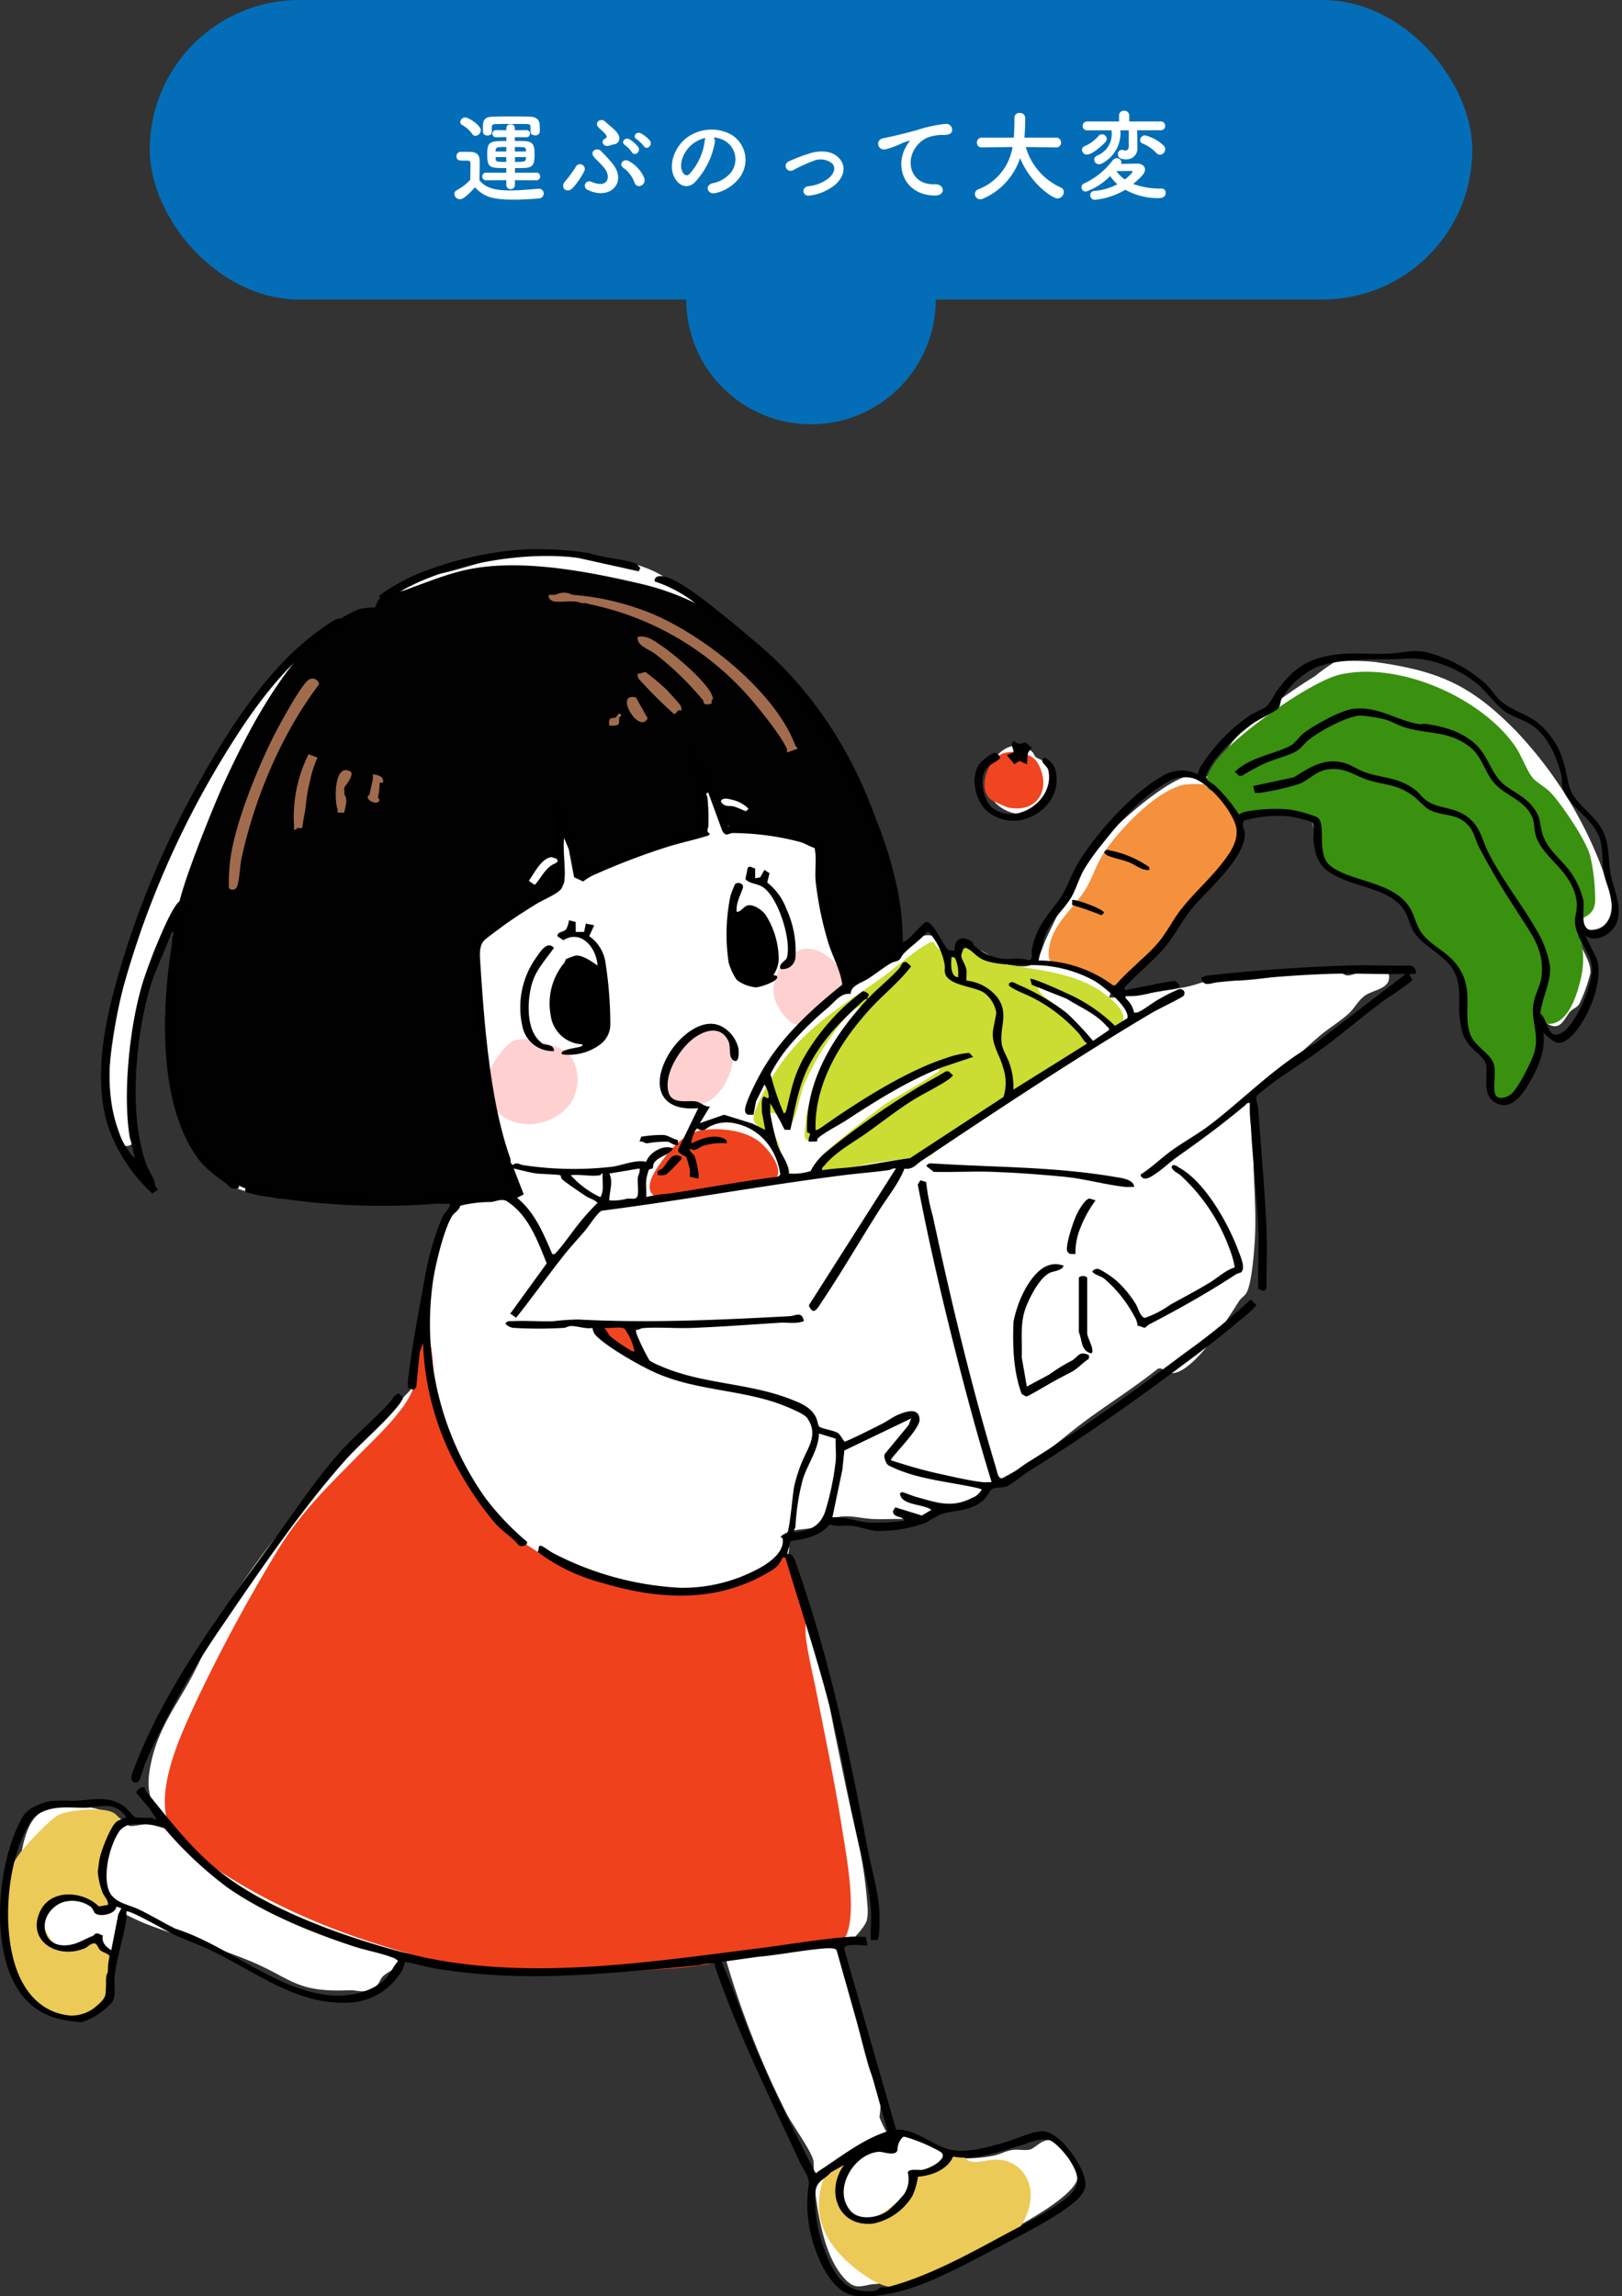 <svg xmlns="http://www.w3.org/2000/svg" xmlns:xlink="http://www.w3.org/1999/xlink" width="260" height="367.999" viewBox="0 0 260 367.999">
  <rect x="0" y="0" width="260" height="367.999" fill="#333333" stroke="none"/>
  <defs>
    <clipPath id="clip-path">
      <rect id="長方形_11215" data-name="長方形 11215" width="260" height="280" fill="none"/>
    </clipPath>
  </defs>
  <g id="aaaaa" transform="translate(40 85.999)">
    <g id="グループ_7910" data-name="グループ 7910" transform="translate(16536 -12532.999)">
      <circle id="楕円形_63" data-name="楕円形 63" cx="20" cy="20" r="20" transform="translate(-16466 12475)" fill="#036eb7"/>
      <rect id="長方形_11174" data-name="長方形 11174" width="212" height="48" rx="24" transform="translate(-16552 12447)" fill="#036eb7"/>
      <path id="パス_8191" data-name="パス 8191" d="M13.04-9.872c0,.368.352.56.72.56a.679.679,0,0,0,.768-.784c0-.288-.016-.608-.016-.848-.016-.928-.624-1.344-1.648-1.36-.848-.016-1.888-.032-2.928-.032s-2.064.016-2.88.032c-1.632.016-1.648.848-1.648,1.776,0,.224,0,.464.016.672,0,.384.368.576.72.576s.7-.192.7-.56v-.752c0-.4.1-.512.72-.528.528-.016,1.488-.016,2.448-.016s1.936,0,2.464.016c.448,0,.56.144.56.528v.7Zm.944,7.76a.574.574,0,0,0,.592-.608.574.574,0,0,0-.592-.608l-3.44.016v-.752c.528,0,1.04,0,1.488-.016,1.552-.048,1.648-.736,1.648-2.24,0-1.12-.048-2-1.552-2.064C11.664-8.4,11.1-8.4,10.528-8.4v-.624l1.824.016a.569.569,0,0,0,.608-.56.571.571,0,0,0-.608-.576l-1.824.016v-.32a.633.633,0,0,0-.688-.64.629.629,0,0,0-.672.64v.32L7.52-10.144a.564.564,0,0,0-.592.56.567.567,0,0,0,.592.576l1.648-.016V-8.4C6.624-8.4,6.1-8.384,6.1-6.32c0,2.24.384,2.256,3.056,2.256v.752L5.9-3.328A.587.587,0,0,0,5.3-2.72a.587.587,0,0,0,.608.608l3.248-.016v.752a.676.676,0,0,0,.7.688.672.672,0,0,0,.688-.688v-.752ZM4.208-9.232a.934.934,0,0,0,.864-.9c0-.816-2-2.048-2.48-2.048a.819.819,0,0,0-.816.72.56.56,0,0,0,.32.5A4.778,4.778,0,0,1,3.664-9.568.632.632,0,0,0,4.208-9.232ZM4.128-.976C5.632.576,6.944.992,10.416.992c1.456,0,2.928-.1,3.936-.192a.784.784,0,0,0,.8-.784.747.747,0,0,0-.768-.768H14.3c-1.216.1-2.96.272-4.56.272C7.52-.48,5.872-.816,4.864-2.1c0-1.024.032-2.128.032-3.056,0-1.024-.48-1.472-1.5-1.5-.528-.016-.976-.016-1.552-.016a.685.685,0,0,0-.672.72c0,.672.576.688.88.688h.624c.544,0,.736.048.736.464v.656c0,.608-.016,1.232-.032,1.952A7.658,7.658,0,0,1,1.232-.528a.686.686,0,0,0-.4.608.9.9,0,0,0,.88.848C2.336.928,3.328-.08,4.128-.976ZM12.32-6.72H10.528v-.72c1.68,0,1.76,0,1.776.544ZM12.3-5.584c-.016.528-.352.528-1.76.528v-.768H12.32ZM9.152-6.72H7.44v-.112c.032-.608.24-.608,1.728-.608Zm0,1.664c-1.552,0-1.664-.016-1.712-.512v-.256H9.152ZM32.176-8.464a5.2,5.2,0,0,0-1.44-1.168c-.7-.368-1.44.5-.688.944a5.557,5.557,0,0,1,1.168,1.12C31.648-6.88,32.7-7.712,32.176-8.464ZM30.3-7.456a5.219,5.219,0,0,0-1.392-1.216c-.688-.4-1.472.432-.736.912A5.525,5.525,0,0,1,29.3-6.592C29.712-5.888,30.8-6.688,30.3-7.456Zm-3.968-.4a.969.969,0,0,0,.944-1.072c-.048-.928-1.6-1.92-2.256-2.576s-1.744.048-1.168.816c.3.4.976.8,1.328,1.392.144.224.1.352-.24.528-.7.384-.24,1.344.624,1.136C25.824-7.7,26.128-7.824,26.336-7.856Zm4.88,5.248a5.572,5.572,0,0,0-2.384-2.56c-.9-.528-1.712.512-.9,1.072a4.854,4.854,0,0,1,1.776,2.352C30.1-.592,31.76-1.344,31.216-2.608Zm-4.9-2a23.718,23.718,0,0,0-2-2.208c-.592-.608-1.936.016-1.04,1.056.352.4,1.28,1.232,1.712,1.84C25.9-2.64,25.5-.752,22.8-1.856a.71.71,0,1,0-.608,1.28C25.712,1.152,28.5-1.648,26.32-4.608ZM19.9-.976A12.5,12.5,0,0,0,21.7-3.664a.77.77,0,0,0-1.44-.544A18.01,18.01,0,0,1,18.64-2C17.632-.912,18.928.176,19.9-.976Zm22.464-8a4.15,4.15,0,0,1,1.984.64,3.453,3.453,0,0,1,.88,4.9,4.957,4.957,0,0,1-2.976,1.792c-1.376.32-.88,1.936.528,1.568a6.689,6.689,0,0,0,3.9-2.64A4.735,4.735,0,0,0,45.2-9.44a6.685,6.685,0,0,0-6.912.368c-2.144,1.488-3.216,4.464-2.208,6.448.7,1.376,2.048,2,3.28.864a12.6,12.6,0,0,0,3.232-6.48A.8.8,0,0,0,42.368-8.976ZM41.1-8.9a1.132,1.132,0,0,0-.144.5,9.613,9.613,0,0,1-2.48,5.328c-.4.352-.816.112-1.056-.352-.672-1.232.128-3.36,1.616-4.512A5.3,5.3,0,0,1,41.1-8.9ZM61.792-1.328c1.456-1.216,2-2.992.656-4.384-1.12-1.168-2.96-1.152-4.3-.816a29.568,29.568,0,0,0-3.68,1.376.789.789,0,1,0,.688,1.408,27.471,27.471,0,0,1,3.28-1.488,2.913,2.913,0,0,1,2.992.464c.48.544.432,1.424-.528,2.272a6.285,6.285,0,0,1-3.36,1.344c-1.1.16-.976,1.7.288,1.488A8.04,8.04,0,0,0,61.792-1.328ZM77.9.336c1.7.016,1.6-1.872-.08-1.808-3.584.128-4.656-3.232-3.248-5.584a4.611,4.611,0,0,1,2.048-1.872,6.877,6.877,0,0,1,2.384-.448c1.12.064,1.472-.256,1.568-.528a.944.944,0,0,0-1.088-1.232,21.543,21.543,0,0,0-4.368.944c-1.632.464-3.024.784-3.808.976-.512.128-1.44.3-1.776.384-1.28.272-.864,2.112.544,1.728a15.179,15.179,0,0,0,1.44-.48c1.088-.416.816-.416,2.016-.8.3-.1.384-.112.128.224a5.529,5.529,0,0,0-.512.832C71.408-4.112,73.072.32,77.9.336ZM97.3-7.376a.755.755,0,0,0,.784-.784.768.768,0,0,0-.8-.784H92.208l.048-.624c.048-.736.08-1.488.08-2.24v-.352a.81.81,0,0,0-.88-.736.765.765,0,0,0-.848.752v.656c0,.128,0,1.12-.1,2.544h-5.1a.776.776,0,0,0-.816.8.747.747,0,0,0,.8.768h.016l4.9-.064A8.761,8.761,0,0,1,84.816-.656a.791.791,0,0,0-.544.736.87.87,0,0,0,.864.864,1.042,1.042,0,0,0,.416-.1A10.745,10.745,0,0,0,91.52-5.664C93.136-1.68,96.64.8,97.52.8A1.063,1.063,0,0,0,98.528-.24a.767.767,0,0,0-.5-.72,10.162,10.162,0,0,1-5.6-6.48l4.848.064Zm16.64,1.184a.906.906,0,0,0,.832-.9A.818.818,0,0,0,114.5-7.7a6.723,6.723,0,0,0-2.976-1.616.8.8,0,0,0-.768.784.527.527,0,0,0,.368.512,6.744,6.744,0,0,1,2.272,1.568A.753.753,0,0,0,113.936-6.192Zm.112-3.936a.684.684,0,0,0,.72-.7.684.684,0,0,0-.72-.7h-5.04v-.976a.764.764,0,0,0-.816-.752.756.756,0,0,0-.816.752v.976h-5.088a.724.724,0,0,0-.752.72.69.69,0,0,0,.752.688h3.9v.256a3.71,3.71,0,0,1-2.336,3.808.73.73,0,0,0-.464.64.777.777,0,0,0,.784.736,1.047,1.047,0,0,0,.528-.16,5.5,5.5,0,0,0,2.9-5.168v-.112h1.328v2.56c0,.512-.224.672-.512.672a1.664,1.664,0,0,1-.464-.08.6.6,0,0,0-.16-.016.65.65,0,0,0-.592.7c0,.768.832.816,1.28.816a1.729,1.729,0,0,0,1.84-1.872v-.032L110.288-9.5l-.016-.624ZM105.2-8.24a.747.747,0,0,0,.208-.5.773.773,0,0,0-.768-.736.7.7,0,0,0-.528.24,6.117,6.117,0,0,1-2.224,1.648.657.657,0,0,0-.448.608.773.773,0,0,0,.8.752C102.944-6.224,104.336-7.328,105.2-8.24Zm3.184,7.648A10.728,10.728,0,0,0,113.76.752c.608,0,1.088-.224,1.088-.848a.646.646,0,0,0-.656-.688,12.391,12.391,0,0,1-4.544-.736c1.424-1.216,1.888-1.744,1.888-2.3,0-.512-.416-.96-1.248-.96-.256,0-1.648.032-2.592.048a.628.628,0,0,0,.064-.288.7.7,0,0,0-.752-.624.786.786,0,0,0-.624.3,11.916,11.916,0,0,1-4.576,3.728.685.685,0,0,0-.448.624.7.7,0,0,0,.7.7,9.831,9.831,0,0,0,3.888-2.5,6.373,6.373,0,0,0,1.168,1.312A9.514,9.514,0,0,1,103.456-.4a.67.67,0,0,0-.7.672.74.74,0,0,0,.752.752A11.844,11.844,0,0,0,108.384-.592Zm-1.44-2.992c.928,0,2.256-.016,2.336-.032h.048c.1,0,.192.032.192.144a.4.4,0,0,1-.112.224,8.442,8.442,0,0,1-1.1,1.008A5.716,5.716,0,0,1,106.944-3.584Z" transform="translate(-16504 12478)" fill="#fff"/>
    </g>
    <g id="illsut_business_flow04" transform="translate(-40 2)" clip-path="url(#clip-path)">
      <path id="パス_8017" data-name="パス 8017" d="M258.506,54.858a65.514,65.514,0,0,0-14.78-25c-7.171-7.341-12.246-9.666-22.487-11.113-1.509-.213-5.491-.348-6.833.083a30.457,30.457,0,0,0-2.962,2.145c-4.13,2.537-10.453,6.948-13.418,10.774-1.265,1.632-2.49,4.75-4.572,5.657-.251.109-.893-.578-1.645-.543-3.44.159-11.281,7.022-13.681,9.664-3.858,4.247-7.147,10.951-9.631,16.175-1.637,3.442-1.029,5.626-6.236,4.547-2.135-.443-4.413-3.156-6.516-2.514-.584.178-1.711,1.826-2.7,1.536-.739-.217-1.355-3.495-3.291-3.737-1.857-.233-3.4,1.346-4.677,2.414-.332-2.9-.432-5.833-1.483-8.6-1.636-4.3-2.4-8.174-4.4-12.271-5.946-12.211-11.342-20.912-21.413-30.2-1.837-1.693-5.279-4.922-7.139-6.3-.882-.654-1.858-.822-2.5-1.264-.464-.321-.576-.919-1.139-1.281C101.231,1.314,89.018.97,82.347,1.8c-4.478.56-8.563,2.589-12.9,3.017C66.6,5.1,63.758,8.477,61.4,9.891c-1.413.849-3.2,1.119-4.674,1.777C42.072,18.2,31.378,41.36,25.149,55.353c-3.529,7.928-8.77,29.012-6.658,37.129.355,1.362,1.753,5.378,3.637,3.129,1.281-1.53-.272-3.146-.63-4.524-1.258-4.855,1.915-21.373,3.959-26.285.918-2.207,2.835-4.958,4.038-7.117l.269.269c-2.984,12.635-2.706,25.476,2.21,37.441,1.077,2.621,4.157,6.59,6.788,7.726,1.243.537,6.028,1.544,7.251,1.324,4.579-.827,7.65.1,12.1.295,2.9.128,5.757-.231,8.6-.291,2.546-.053,5.136-.047,7.67.144-3.8,6.39-4.582,13.277-5.986,20.358-.673,3.395-2.058,6.751-1.946,10.419C56,146.35,44.016,157.98,36.438,171.215c-1.838,3.21-3.217,6.6-4.921,9.863-2.4,4.585-5.241,8.1-6.512,13.38-1.282,5.318-.373,7.17,2.878,11.343-1.227-.123-2.395-.738-3.636-.8-.93-.048-2.294.4-2.889.225-.313-.091-1.149-1-1.667-1.309-3.16-1.892-9.657-2.925-12.756-.648-2.976,2.187-2.9,8.455-3.959,11.632-.361,1.085-1.3,1.19-1.449,2.315-.487,3.667,1.308,10.856,3.091,14.141,1.663,3.063,6.581,3.586,9.7,3.218,1.761-.208,2.79-1.96,3.221-3.5,1.075-3.846,1.3-8.2,2.286-12.1,1.493.723,2.94,1.489,4.5,2.082,5.194,1.971,10.936,3.616,16.067,5.706,7.026,2.861,7.5,5.192,16.12,4.822,1.6-.069,2.282.636,4.089-.455.99-.6.839-1.229,1.434-1.792,1.268-1.2,2.931-.976,2.408-3.91,5.4.809,10.812,2.2,16.262,2.685,7.05.631,27.5.667,33.534-2.157.161-.076.159-.472.386-.522.548-.121,1.353.019,1.977-.161a145.369,145.369,0,0,0,10.152,26.142c.928,1.763,3.843,5.809,4.234,7.349.2.8-.006,2.657.116,3.624.611,4.841,1.525,11.791,4.964,15.464,1.834,1.959,2.794.941,4.847.807,4.693-.307,11.549-.728,15.058-4.3.578-.588.976-1.61,1.641-2.122.934-.72,2.823-1.129,3.954-1.69,2.928-1.451,10.244-5.461,11.611-8.28,1.233-2.541-1.513-6.149-3.9-6.632-1.653-.334-2.685,1.323-3.642,1.5-.782.148-1.782-.075-2.653.035-1.1.14-2.046.72-3.1.927a23.764,23.764,0,0,1-6.321.374c-1.015-.188-3.929-2.418-5.644-2.957-1.06-.333-4.6-.711-5.081-1.04a16.415,16.415,0,0,1-1.237-2.591,14.848,14.848,0,0,0,.192-2.609c-.221-1.477-1.47-3.923-1.949-5.576-1.782-6.142-2.892-12.485-4.971-18.531,1.423-.46,4.4-3.531,4.719-4.836a7.339,7.339,0,0,0,.113-2.032,75.828,75.828,0,0,0-2.214-13.645c-1.081-4.675-2.029-9.412-3.018-14.186-.7-3.375-2.856-15.974-4.562-18.025-.259-.312-.774-.392-.951-.724a51.794,51.794,0,0,1-1.545-5.644c-.242-.828-1.273-3.055-1.11-3.633.1-.366.648-.545.768-1.141.395-1.957-1.326-2.109-1.337-2.413,1.673-1.491,3.993-.925,5.9-1.62.732-.267,1.236-.8,1.888-1.069,2.715-1.123,4.4-.258,7.125-.137,1.611.071,3.235-.038,4.847-.008,1.158.021,2.194.739,3.346-.127.426-.32.508-.937,1-1.148,1.241-.529,3.638-.312,5.028-.616,1.671-.366,2.049-1.976,3.673-3.048,2.4-1.584,5.3-2.819,7.857-4.508,3-1.983,5.674-4.427,8.539-6.514,3.738-2.723,7.658-5.206,11.279-8.094.861-.376,1.29.8,2.515.676,3.378-.338,8.77-8.748,10.525-11.541.282-.449.83-.762,1.151-1.269.9-1.428,1.306-7.084,1.4-9.085.232-5.074-.366-10.119-.269-15.054.053-2.685-.087-5.348-.224-8.021a10.169,10.169,0,0,1,2.5-2.341c3.4-2.06,5.2-4,8.2-6.589,1.529-1.324,3.354-2.375,4.853-3.748.833-.764,1.507-2.079,2.544-2.832,1.272-.923,4.017-1.071,3.892-3.072-.2-3.22-5.134-.164-6.619-.161-.617,0-.876-.465-1.32-.52-5.475-.682-12.613,1.682-18.243,1.31-3.4-.225-3.312.359-6.278,1.023-1.426.319-11.918,2.055-12.425,1.685.628-2.114,2.473-3.137,3.756-4.709,3.543-4.344,6.808-8.98,10.229-13.426.765-.994,1.881-1.913,2.634-3.011a19.811,19.811,0,0,0,3.014-7.6c2.5.171,5.584-1.328,7.918-1.356a42.581,42.581,0,0,1,4.719.653,46.324,46.324,0,0,0,1.264,4.919c.336,1.543-.443,2.412,1.132,3.707,1.514,1.246,1.923.188,2.967.5.947.285,3.16,1.829,4.383,2.361,1.8.78,3.3.579,4.759,2.229s1.746,4.168,3.1,5.766c.776.914,1.816,1.3,2.673,2.165a30.992,30.992,0,0,1,3.954,5.455c.664,2.037.039,5.782.6,8,.511,2.018,3.152,3.572,4.725,4.752.034,1.949-1.542,3.812-.342,5.651,1.761,2.7,3.723-1.128,4.5-2.609a27.549,27.549,0,0,0,2.818-10.757c.893-.045.59,1.054,1.508,1.58,2.087,1.2,2.635-.873,3.6-1.983.4-.466,1.08-.608,1.459-1.229a25.883,25.883,0,0,0,1.79-4.952c.093-2.628-2.414-4.246-1.636-7.127,4.728,1.137,5.783-2.725,4.572-6.589" transform="translate(-0.637 -0.628)" fill="#fff"/>
      <path id="パス_8018" data-name="パス 8018" d="M284.517,66.03c5.519,3.935,10.521-3.7,6.974-7.242-.443-.442-.935-.463-1.267-.752-.215-.187-.309-.628-.6-.871-4.661-3.913-10.381,5.106-5.109,8.866" transform="translate(-124.204 -24.717)" fill="#fff"/>
      <path id="パス_8019" data-name="パス 8019" d="M124.489,7.616c-8.277-1.935-18.535-3.935-26.937-2.472-3.8.662-7.455,2.236-11.015,3.5-1.271.451-3.146.314-4.137,1.508-.308.371-.433,1.1-.635,1.248a10.3,10.3,0,0,0-2.435.254C69.28,15.528,61.457,31.028,57.243,40.367,55.962,43.2,49.953,57.922,50.3,60.017c.592,3.558-.226,5.891-.534,9.434-.86,9.895-1.037,25.317,6.839,32.669,1.548,1.445,8.738,4.367,10.75,4.008,3.45-.616,5.123.522,8.349.815,7.427.674,16.063-.537,23.393-1.327.966-.1,4.317.037,4.78-.263,1.334-.861-.479-3.27-.773-4.309-.32-1.129-.2-2.542-.454-3.578-1.418-5.831-2.884-10.957-3.664-17.035A145.07,145.07,0,0,1,97.932,65.2c.636-1.293,2.131-1.494,3.153-2.223,1.882-1.342,3.864-3.509,5.947-4.805.909-.566,3.3-1.344,3.715-1.929,1.473-2.069.006-10.23.572-13.005l2.394,9.833c1.5,2.743,3.579-.174,5.128-.831,3.514-1.492,8.582-2.877,12.352-4.045,1.463-.453,2.386.166,3.213-1.894,1.106-2.756-.828-6.2-1.046-8.979,1.614,1.982,2.422,4.681,3.715,6.9.642,1.1,1.4,2.789,2.86,2.785A42.442,42.442,0,0,1,149,48.155c.769.2,2.995,1.105,3.3,1.806l1.81,13.244c.427,1.167,1.262,2.275,1.681,3.426.349.957.686,3.661,1.283,4.224,1.38,1.3,4.78-1.76,6.129-2.468.4-.212.943-.095,1.327-.286.6-.3,1.1-2.529,1.1-3.226C165.5,41,148.75,13.289,124.489,7.616" transform="translate(-21.711 -2.041)" fill="#010101"/>
      <path id="パス_8020" data-name="パス 8020" d="M147.1,261.729c.98.985,1.082,5.067,1.747,6.461.189.4.625.418.76.64.546.9.156,3.746.283,5.027.269,2.695,1.176,6.284,1.716,9.037,1.426,7.27,2.975,14.6,4.125,21.95.666,4.261,2.549,13.949.426,17.542-.958,1.623-1.575.7-2.939.807-8.373.65-16.622,3.563-25,4.05-12.263.714-25.341,1.909-37.282-1.149-15.157-3.882-28.068-8.946-40.537-18.33-6.921-5.209-1.012-17.266,1.842-23.442a264.706,264.706,0,0,1,12.9-23.925c3.759-6.256,8.193-10.462,13.136-15.493,2.658-2.705,8.507-8.023,8.922-11.64.178-1.546-.294-4.329.081-5.564a1.392,1.392,0,0,1,2.585,0,34.265,34.265,0,0,1,.331,3.433c.153,2.7-.424,4.948.78,7.553,1.992,4.305,4.084,9.482,6.892,13.537,5.008,7.231,14.236,11.652,22.576,13.712,4.155,1.026,4.5.814,8.57.548,1.693-.11,4.626.607,5.612.463a78.13,78.13,0,0,0,7.983-3,8.118,8.118,0,0,0,1.474-.944c.676-.737,1.305-2.99,3.009-1.277" transform="translate(-20.744 -99.758)" fill="#ef411c"/>
      <path id="パス_8021" data-name="パス 8021" d="M344.678,53.132a10.807,10.807,0,0,1,2.157-4.16c3.1-3.9,14.876-12.39,19.612-13.45,9.34-2.091,22.4,3.6,27.907,11.343,1.115,1.568,1.919,3.979,2.882,5.182.636.795,2.141,1.523,3.075,2.57,1.812,2.034,5.477,7.414,6.172,9.956a31.1,31.1,0,0,1,.8,7.489c-.4,2.762-2.553,1.9-2.872,3.854-.248,1.523.431,1.428.681,2.414a14.161,14.161,0,0,1-.33,6.8c-.7,2.772-2.461,7.446-6.055,6.173a22.478,22.478,0,0,1-2.19,7.355c-.629,1.279-2.348,4.6-3.725,4.894-2.035.441-2.32-2.571-2.429-4.063-.045-.617.376-1.177.231-1.8-.254-1.087-1.771-1.8-2.333-2.528-3-3.881-.891-8.485-2.941-12.381-1.757-3.338-3.972-2.823-5.961-5.33-1.184-1.492-1.09-2.451-1.777-3.867-2.6-5.36-12.957-4.582-14.506-9.418-.422-1.319.244-3.474-.258-4.58a18.772,18.772,0,0,0-1.746-1.748,24.684,24.684,0,0,0-4.981-.417c-2.071.043-4.366.908-6.3.548-.045-.1-1.3-1.095-1.606-1.485-.419-.534-.94-1.751-1.212-2.014-.411-.4-1.025-.172-1.482-.4-.347-.172-.519-.853-.807-.941" transform="translate(-151.59 -15.43)" fill="#3a900f"/>
      <path id="パス_8022" data-name="パス 8022" d="M219.643,146.529c-.373-.793-1-2.57-1.217-2.95-.454-.781-2.87-1.506-2.812-3.068.039-1.028,1.763-4.414,2.363-5.46,4.69-8.18,10.394-11.465,17.77-16.637,2.321-1.629,5.437-4.449,7.722-5.716a1.854,1.854,0,0,1,1-.331c.755,1.5,2.174,1.97,3.576,2.672l.354.039c1.182-3.684,2.648-.373,3.689-.057,6.4,1.942,13.891,1.444,19.519,5.478,2.4,1.72,5.51,4.7.988,6.139a1.823,1.823,0,0,0-.249-1.231c-.812-1.141-5.383-3.8-6.817-4.473-.546-.254-1.185-.173-1.735-.415-.466-.205-1.886-1.978-2.481-1.131-.741,1.055,2.9,3.1,3.626,3.748a28.6,28.6,0,0,1,2.809,2.836c.747.929.829,2.35,2.157,2.281.279.264-2.474,1.485-2.77,1.663-4.729,2.848-9.479,6.1-14.035,9.081-3.068,2-6.328,5.156-9.068,7.6-3.4.525-6.805.765-10.193,1.364-1.652.292-3.711,1.1-5.223,1.234-1.2.11-2.149-.362-3.329.023,1.069-.693,1.1-2.152,1.6-2.835.656-.905,8.181-6.835,9.6-7.87,1.17-.851,8.809-5.077,8.908-5.595.05-.26-.174-1.067-.617-.923a7.6,7.6,0,0,0-2.295.956,103.491,103.491,0,0,0-10.834,6.638c-2.173,1.458-4.256,3.13-6.382,4.661-2.426.446-1.089-2.2-1.257-3.7a33.835,33.835,0,0,1,5.2-12.275c.807-1.165,3.329-3.487,3.733-4.331a1.942,1.942,0,0,0,.139-1.068c-.737-.745-2.888,1.862-3.362,2.414a44.758,44.758,0,0,0-6.051,10.077c-.764,1.953-1.062,5.075-2.283,6.589-.293.364-.245.3-.519-.01-.746-.857-1.26-2.411-2.567-2.138-.226,1.923.814,3.618,1.49,5.372.184.478.029,1.074.122,1.349Z" transform="translate(-94.827 -49.419)" fill="#cbdc32"/>
      <path id="パス_8023" data-name="パス 8023" d="M325.056,67.252c.287.088.459.769.807.941.457.227,1.072,0,1.482.4.272.264.793,1.48,1.212,2.014.307.39,1.561,1.385,1.606,1.485a11.3,11.3,0,0,1,.238,3.331c-.232,2.142-1.524,3.246-2.663,4.873-3.9,5.566-7.72,10.759-13.011,15.2-1.151.966-3.212,4.945-4.8,4.512-.635-.174-.76-.966-1.083-1.221a34.422,34.422,0,0,0-5.214-2.448c-1.714-.385-3.761.518-3.556-2.3.305-4.2,3.705-6.541,5.8-9.815,1.083-1.7,1.607-3.539,2.571-5.223,2.218-3.874,9.025-11.043,13.538-11.73a17.66,17.66,0,0,1,3.074-.017" transform="translate(-131.967 -29.551)" fill="#f5913c"/>
      <path id="パス_8024" data-name="パス 8024" d="M237.324,467.148c.059.1,1.1.551,1.421.862,1.084,1.04.584,2.152,2.623,1.816,2.241-.368,6.085-3.175,7.244-5.124.926-1.556.46-2.635,2.83-3.084.718-.136,1.62.093,2.224-.195.7-.333.956-2.448,2.57-2.554,1.206-.079,1.532,1.165,2.4,1.335,1.332.26,2.718-.312,4.029-.28a5.306,5.306,0,0,1,5.365,4.056c.727,2.226-.315,5.3-1.738,7.117-2.3,2.935-13.315,7.328-17.2,8.871-2.628,1.043-5.04.121-7.233-1.368-5.825-3.954-9.578-9.349-6.41-16.578.537-1.225,2.071-3.469,3.454-1.7.877,1.12-.3,1.66-.618,2.388-.353.8-1.347,3.785-.962,4.44" transform="translate(-103.044 -201.81)" fill="#ecca57"/>
      <path id="パス_8025" data-name="パス 8025" d="M18.755,364.094c-1.329,2.253-2.726,5.676-2.178,8.322.241,1.165,1.983,2.268,1.034,3.575-1.325,1.826-2.637-.559-3.535-1.072-1.306-.746-5.271-.147-6.278.936-1.473,1.585-.943,2.64-.076,4.343.952,1.869,2.614,3.336,4.889,2.894,1.49-.289,2.071-3.027,4.721-.408,1.908,1.886.5,3.838.006,5.939-.333,1.423.294,1.828-.951,3.35-3.873,4.735-11.981.325-13.669-4.62-2.171-6.36-3.61-14.2.9-19.976,1.054-1.349,4.726-5.33,6.113-5.982,1.751-.822,6.575-1.188,8.4-.48.922.358,1.928,1.49,1.416,2.494-.21.412-.69.509-.794.687" transform="translate(-0.29 -158.565)" fill="#ecca57"/>
      <path id="パス_8026" data-name="パス 8026" d="M194.132,166.129c2.888-.45,6.566-.08,9.03,1.593,1.445.981,4.121,4.22,3.1,5.971-.742,1.276-1.59.443-2.479.533-4.792.487-10.761,2.66-15.122,2.619-.751-.007-.969.425-1.817-.057-1.964-1.117-.471-3.572.412-4.9,1.506-2.262,4.065-5.323,6.873-5.761" transform="translate(-81.75 -72.986)" fill="#ef431f"/>
      <path id="パス_8027" data-name="パス 8027" d="M144.236,140.267a9.33,9.33,0,0,1,2.825.008,29.727,29.727,0,0,1,4.426,1.488c1.886.976,2.625,3.3,2.508,5.307-.5,8.622-15.716,9.657-14.231-1.062.231-1.672,2.8-5.4,4.473-5.741" transform="translate(-61.423 -61.644)" fill="#ffd0d0"/>
      <path id="パス_8028" data-name="パス 8028" d="M196.638,136.878c8.042-1.665,5.1,11.489-.622,12.279-9.589,1.325-3.248-11.478.622-12.279" transform="translate(-83.991 -60.135)" fill="#ffd0d0"/>
      <path id="パス_8029" data-name="パス 8029" d="M232.91,120.494c0,.179,0,.359,0,.538-.908.634-1.783,1.288-2.625,1.884-1.165.825-4.189,3.581-5.3,3.521-1.342-.073-3.13-2.858-3.445-4.11a5.645,5.645,0,0,1,1.166-5.186c1.006-1.316,2.173-2.777,3.887-2.847,2.923-.119,6.363,3.295,6.32,6.2" transform="translate(-97.342 -50.265)" fill="#ffd0d0"/>
      <path id="パス_8030" data-name="パス 8030" d="M284.925,58.175c1.757-.449,4.462.024,5.381,1.746,2.162,4.05-.1,7.99-4.849,7-.229-.048-2.4-1.027-2.6-1.165-2.5-1.724-.558-6.909,2.066-7.58" transform="translate(-123.891 -25.515)" fill="#ef4521"/>
      <path id="パス_8031" data-name="パス 8031" d="M172.692,220.953c.406-.033.831.4,1.315.471.588.083,1.206-.061,1.811.068,1.778.381,3.616,6.36-.073,5.185-1.182-1.359-4.954-2.539-4.256-4.785a1.841,1.841,0,0,1,1.2-.939" transform="translate(-75.383 -97.174)" fill="#ef4521"/>
      <path id="パス_8032" data-name="パス 8032" d="M242,122.412l4.8-3.4,1.113-.363c-1.6,1.881-3.936,2.916-5.913,4.3,0-.179,0-.359,0-.538" transform="translate(-106.431 -52.183)" fill="#dde772"/>
      <path id="パス_8033" data-name="パス 8033" d="M223.076,173.35c.2.584,1.812,1.975,1.476,2.96-1.037-.43-1.319-2.055-1.744-2.96Z" transform="translate(-97.991 -76.24)" fill="#dde772"/>
      <path id="パス_8034" data-name="パス 8034" d="M78.325,37.2c-1.189.552-5.1,7.859-5.881,9.448-2.584,5.248-5.773,13.11-6.69,18.847a30.591,30.591,0,0,0-.3,5.13.771.771,0,0,0,1.257-.138c.407-.7.522-3.491.764-4.612,2.092-9.675,6.458-20.052,12.434-27.9a1.054,1.054,0,0,0-1.586-.771" transform="translate(-28.763 -16.303)" fill="#a16b4e"/>
      <path id="パス_8035" data-name="パス 8035" d="M186.441,26.594c-1.227-.829-2.367-1.808-3.957-1.552-.269,1.413,1.707,1.946,2.773,2.737a47.9,47.9,0,0,1,7.71,7.478c.161.18-.2.922,1.311.494.12-.153-.006-.385.033-.494.021-.058.238-.127.207-.35-.3-2.142-6.178-7.03-8.077-8.312" transform="translate(-80.245 -10.995)" fill="#a16b4e"/>
      <path id="パス_8036" data-name="パス 8036" d="M84.095,70.232c.016.176-.013.36,0,.536.3.106.476-.253.536-.267.238-.055.685.194.813-.175.076-1.062.4-2.173.508-3.217a28.315,28.315,0,0,1,.744-4.356,17.071,17.071,0,0,1,1.156-3.535l-1.437-.533a22.582,22.582,0,0,0-2.321,11.546" transform="translate(-36.958 -25.81)" fill="#a16b4e"/>
      <path id="パス_8037" data-name="パス 8037" d="M187.065,37.974a33.5,33.5,0,0,0-3.354-2.79c-.355-.018-.815.317-1.228.252a1.12,1.12,0,0,0,.256.951,74.114,74.114,0,0,0,5.53,5.494c.553.034.365-.782,1.2-.536a1.112,1.112,0,0,0-.255-.952c-.21-.33-1.767-2.027-2.151-2.419" transform="translate(-80.245 -15.474)" fill="#a16b4e"/>
      <path id="パス_8038" data-name="パス 8038" d="M98.546,63.523c-2.755-1.773-2.759,4.568-2.172,6.011.041.1-.079.343.031.5l1.017.011c.159-.935.655-2.052.027-2.928.057-.346-.084-.774.011-1.143.043-.166,1.425-1.634,1.086-2.449" transform="translate(-42.248 -27.801)" fill="#a16b4e"/>
      <path id="パス_8039" data-name="パス 8039" d="M182.705,45.72l-1.888-3.357c-3.612-.892.506,6.037,1.888,3.357" transform="translate(-78.887 -18.596)" fill="#a16b4e"/>
      <path id="パス_8040" data-name="パス 8040" d="M106.052,64.421c-.043.253.053.584,0,.806-.2.806-.356,1.612-.538,2.419-.014.064-.389.226-.252.62.277.6,1.64,1.079,1.846.29.025-.174-.254-.339-.25-.373a11.251,11.251,0,0,0,.268-2.42h.536c.232-1.017-.782-1.218-1.609-1.343" transform="translate(-46.28 -28.332)" fill="#a16b4e"/>
      <path id="パス_8041" data-name="パス 8041" d="M196.56,37c-3.3-9.008-15.882-18.776-24.785-21.852a41.736,41.736,0,0,0-10.963-2.342,2.828,2.828,0,0,0-2.688,0c-.357.006-.718-.007-1.074,0-.1.565.015.557.267.805.57.56,2.548.177,3.495.269.176.017.362-.02.537,0l.087.021c.195.054.67.2.989.248.169.027.371-.03.537,0l.608.152c.162.043.328.086.467.117A46.524,46.524,0,0,1,188.9,28.934c1.727,1.937,5.326,6.378,6.313,8.606.049.11-.041.373,0,.537l1.6-.556c.145-.317-.232-.441-.26-.519" transform="translate(-69.056 -5.484)" fill="#a16b4e"/>
      <path id="パス_8042" data-name="パス 8042" d="M176.054,47.125c-.427-.138-.532.464-.669.541-.514.282-1.327-.243-1.074,1.342.224,0,.454.029.679.013,1.247-.089.771-.564.933-1.356.007-.034.581-.309.132-.541" transform="translate(-76.641 -20.717)" fill="#a16b4e"/>
      <path id="パス_8043" data-name="パス 8043" d="M231.757,41.371l6.529-1.4c2.668-1.675,5.01-3.24,8.266-2.239,1.059.326,2.125,1.083,3.138,1.432,2.945,1.017,5.368.748,8.129,2.891.542.421.967,1.062,1.485,1.472,2.05,1.622,4.688,1.043,7,2.947,1.863,1.536,2.007,3.154,2.947,5.117,2.128,4.44,5.424,8.517,7.892,12.807a16.263,16.263,0,0,1,2.186,5.877c.215,2.462-1.282,5.081-1.542,7.531,1.351,1.176,1.129,4.693,3.691,2.94,2.1-1.435,4.909-7.949,4.571-10.472-.39-2.923-2.943-4.5-2.694-7.811a11,11,0,0,0,.291-2.151c-.406-5.412-5.723-7.321-6.679-11.329-.167-.7-.126-1.536-.378-2.311-.939-2.893-4.333-3.707-6.13-5.7-1.611-1.784-1.95-4.226-3.888-5.79-3.488-2.816-6.9-2.013-10.7-3.279-1.016-.339-2.025-.954-3.072-1.23a23.707,23.707,0,0,0-3.965-.6c-2.3.229-6.365,2.458-8.2,3.912-.631.5-1.129,1.265-1.8,1.7-1.241.806-3.694,1.363-5.208,2.049a33.469,33.469,0,0,0-3.665,1.992l-.463.007-.7-.65a9.828,9.828,0,0,1,2.056-1.437c2.137-1.181,5.327-1.817,7.079-2.867.577-.346,1.265-1.381,1.9-1.868,1.673-1.293,5.888-3.64,7.922-3.9,3.94-.514,6.932,1.828,10.484,2.409.432.071.9-.061,1.334.01,2.915.479,5.524,1.156,7.8,3.216,2.11,1.906,2.525,4.879,4.71,6.58,1.476,1.148,3.144,1.81,4.412,3.384,1.345,1.671,1.086,2.277,1.541,4.1.728,2.927,3.354,4.481,4.915,6.913A13.389,13.389,0,0,1,284.7,59.79c.2,1.756-.82,5.09,2.023,4.7,1.339-.185,2.518-2.064,2.571-3.356a16.226,16.226,0,0,0-.337-2.372c-.236-1.116-.817-2.379-1.019-3.551-.291-1.693-.089-3.683-.591-5.322-1.083-3.534-5.382-5.162-6.083-8.7-.09-.455.026-.919-.057-1.287-.679-3.015-2.272-6.772-5.009-8.432-1.231-.746-2.994-1.266-4.117-2.065-1.493-1.062-2.952-3.218-4.437-4.433-2.952-2.417-7.448-4.26-11.288-4.022-4.637.287-10.308-.318-14.659,1.469a13.035,13.035,0,0,0-5.336,4.878c-.308.559-.221,1.164-.559,1.592-.378.48-3.2,1.821-4.034,2.417-2.417,1.721-5.868,4.929-7.226,7.558-.863,1.671.219,1.64,1.171,2.505a25.575,25.575,0,0,1,3.753,4.55,4.107,4.107,0,0,1,1.137-.455,26.811,26.811,0,0,1,6.942-.338,20.5,20.5,0,0,1,4.423,1.222c1.648.973-.16,5.715,2.013,7.664,2.548,2.286,8.052,2.5,11.3,5.1,2.574,2.057,2.092,4.149,3.771,6.175,1.529,1.846,4.048,2.746,5.626,5.127,2.478,3.739.721,6.993,1.8,10.563.618,2.044,3.35,3.192,3.862,5.009.377,1.337-.221,3.922.249,4.858s1.944.4,2.561-.14c1.112-.978,3.312-5.29,3.705-6.778.732-2.773-.519-4.739-.206-7.464.171-1.492,1.176-3.191,1.331-4.583.5-4.517-1.844-6.992-3.984-10.519a118.133,118.133,0,0,1-6.094-10.3c-.811-1.709-.795-2.914-2.556-4.165-1.512-1.073-3.859-.836-5.469-1.789-.766-.453-1.787-1.667-2.6-2.239-2.6-1.835-4.213-1.573-6.983-2.425-2.5-.77-3.854-2.2-6.8-1.7-1.618.274-2.865,1.653-4.213,2.239a41.013,41.013,0,0,1-6.329,1.466,4.461,4.461,0,0,1-.923,0Zm-34.4,27.956a20.167,20.167,0,0,1,11.988,4.021l.381-.112c2.057-2.423,5.009-4.573,6.988-6.995,1.237-1.514,2.227-3.52,3.483-5.118,1.989-2.53,4.474-4.721,6.462-7.247,1.253-1.592,2.683-3.5,2.408-5.646-.336-2.627-4.719-7.855-7.391-8.2a5.519,5.519,0,0,0-2.91.306c-4.511,2.311-8.109,6.377-11.2,10.3a36.8,36.8,0,0,0-2.91,4.08c-.849,1.477-1.372,3.444-2.229,4.759-1.4,2.155-2.968,3.2-4.049,5.9a33.657,33.657,0,0,0-1.022,3.951M169.936,75.51a.853.853,0,0,0-.676.256c-3.394,3.131-6.145,5.747-8.421,9.866-1.939,3.51-2.425,6.973-3.273,10.84l-.916-.012-.63-1.252-1.672-3.031c.03.575-.054,1.167.005,1.742a48.3,48.3,0,0,0,1.113,4.8c.281,1.286,1.949,3.111,1.845,4.742a9.062,9.062,0,0,0,3.5-.385,9.423,9.423,0,0,1,2.4-2.976,129.317,129.317,0,0,1,14.159-10.033c1.658-1.051,3.446-1.918,5.107-2.97l.463-.007.7.651a6.224,6.224,0,0,1-.542.532c-1.785,1.275-4.334,2.422-6.269,3.676-2.363,1.532-4.613,3.286-6.9,4.926-2.271,1.627-5.023,3.058-6.847,5.248-.226.272-.514.345-.4.806,1.752-.273,3.5-.314,5.236-.542,2.934-.384,5.848-.993,8.833-1.381l14.971-9.8a7.473,7.473,0,0,0-.067-4.75c-.569-2.152-2.02-3.836-1.551-6.234l.481-2.476a5.036,5.036,0,0,0-2-3.272c-1.579-1.02-5.8-1.123-6.236-3.172-.095-.45.028-.9-.049-1.3a10.583,10.583,0,0,0-2.185-4.8c-.172-.209-.266-.552-.628-.441-1.121,1.315-2.585,2.251-3.774,3.486-.293.3-.41.729-.663.95-.35.3-.941.318-1.335.547-1.23.715-2.467,1.714-3.681,2.5-1.007.653-2.85,1.116-2.79,2.451-1.554-.25-2.555,1.25-3.614,2.165a51.116,51.116,0,0,0-6.6,6.576,25.658,25.658,0,0,0-2.647,4.079,42.4,42.4,0,0,0,2.115,6.275c.333.075.423-.486.482-.727.787-3.217,1.135-5.254,2.784-8.237a35.031,35.031,0,0,1,9.362-10.545c.259-.081.607.138.816.285.467.327-.1.528-.005.944,1.6-1.715,3.546-3.2,5.112-4.968.369-.416.4-1.161,1.181-.927l.694.653c-1.963,2.576-4.562,4.589-6.724,6.984-.487.54-1.143,1.309-1.612,1.882-3.974,4.843-7.181,10.913-6.983,17.344.159.174,1.1-.52,1.332-.683,5.51-3.871,13.173-8.755,19.557-10.818a14.946,14.946,0,0,1,3.672-.838c.263.081.473.468.7.645l-4.84,1.611c-5.565,2.164-10.641,5.365-15.594,8.6-1.033.674-3.841,2.117-4.51,2.9-.1.113-.018.357-.078.432l-1.32.035c-.193-.908.7-1.263-.284-1.492-.316-8.193,4.305-15.587,9.692-21.358m26.073-3.226c.3-.3,6.526,2.558,7.35,3a26.394,26.394,0,0,1,6.252,4.515l1.975-1.221c.469-1.651-3.93-5.207-5.27-5.982a20.546,20.546,0,0,0-8.279-2.473c-2.77-.178-7.29.178-9.746-1.006-1.12-.539-1.8-1.757-3.033-1.939.1.527-.318.962-.283,1.471s.719,1.425.816,2.162c.073.561-.047,1.169.011,1.736a7.334,7.334,0,0,1,4.959,2.7c1.878,2.643.333,4.646.683,7.381.137,1.077.956,2.242,1.283,3.286a11.719,11.719,0,0,1,.594,4.111l11.825-7.392c-.617-.411-.906-1.124-1.338-1.618a25.731,25.731,0,0,0-6.9-5.464c-1.238-.7-3.036-1.291-4.127-2.056-.394-.276-.087-.619.138-.674.426-.1.7.18,1.029.314a35.921,35.921,0,0,1,7.981,4.652,53.569,53.569,0,0,1,4.16,4.426l2.553-1.733c.094-.332-.236-.478-.4-.67-1.739-2-4.2-2.962-6.392-4.359l-5.573-2.222Zm-12.1-3.5c-.576-.023-.508-.12-.536.4-.045.826-.11,2.758,1.074,2.825a5.992,5.992,0,0,0-.538-3.226m-63.19,34.974c-.132-.142-3.259-.212-3.866-.3-1.215-.176-2.439-.528-3.633-.8l1.61,4.152-1.072.552c2.846,2.32,4.237,5.719,5.645,9.006.378.073.44-.028.666-.275,1.337-1.47,2.609-3.414,3.9-4.972.841-1.018,1.757-2.017,2.692-2.952-.5-.556-1.277-.68-1.873-1.082-.861-.58-3.153-2.11-3.779-2.678-.244-.221-.209-.565-.286-.648m12.659-1.1-4.838.807c.695,1.369-.012,2.879,0,4.3a8.507,8.507,0,0,0,2.827-.264c.723-.1,1.617.314,1.751-.669.11-.813-.072-1.823,0-2.691.035-.436.429-.93.263-1.483m-6.316,1.075c-1.3.258-3.309-.189-4.7,0a14.664,14.664,0,0,0,4.7,3.5c.2.005.4-.922.422-1.2.069-.82-.074-1.732-.013-2.566-.109-.134-.314.251-.4.269m19.488-59.678,1.077,3.762c.73-.155,1.336.23,2,.282,4.017.317,8.424.515,12.056,2.46.224.12.925.147.722.618-.24.559-.569.244-.936.132-.854-.262-1.578-.773-2.479-1.015a43.544,43.544,0,0,0-10.689-1.4c-.691.047-1.135.722-1.7-.457l-2.2-6c-.571-.02-.168.545-.135.807a31.589,31.589,0,0,1,.147,4.446c-.01.609-.48.876.256,1.332l-.262.274c-2.149.68-4.375,1.139-6.526,1.807a109.174,109.174,0,0,0-11.492,4.366,8.4,8.4,0,0,0-2.044,1.193l-1.457-.682-.852-4.482-.75-1.8c-.257,2.155.348,5.074,0,7.124-.008.05-.346.843-.406.938-.529.849-3,1.858-3.987,2.464-1.889,1.162-4.043,2.543-5.809,3.867-.719.539-1.981,1.438-2.575,1.995-.849.8-.746,2.273-.673,3.382.626,9.646,1.543,22.384,4.8,31.492.136.382-.071.881.448,1.132.6-.537,1.067-.061,1.627.019a53.994,53.994,0,0,0,14.231.27c1.781-.247,3.763-1.185,5.5-.8.511-1.5,2.786-2.843,4.312-2.146-.634,1.155-2.431,1.227-3.094,2.422-.146.263-.076.635-.174.762-.08.1-.494.076-.644.291a11.289,11.289,0,0,0-.383,1.5c-.1.9.056,1.9-.006,2.816a22.53,22.53,0,0,1,3.624-.542c5.728-.855,11.439-1.953,17.216-2.674a.759.759,0,0,0,.651-.426c-.6-3.967-3.133-7.271-7.162-8.135a5.852,5.852,0,0,0-4.04.429c-.7.3-1.059,1.062-2.1.374-.383.021-1.108,2.171-.932,2.372,1.494-.736,3.585-1.53,5.2-.763.356.169.522.354.446.763a10.131,10.131,0,0,0-3.772.394c-.77.256-1.268,1.064-2.14.413-.092.6.51.76.756,1.259.253.516.858,3.305.587,3.579l-1.331-.281c-.068-.389.054-.8-.016-1.193-.048-.266-.509-1.9-.573-1.981-.09-.113-1.155-.48-1.3-1l.008-.217,3.21-6.615c-6.535.6-7.6-4.06-4.528-8.965,1.674-2.673,5.626-6.087,8.822-3.8a5.377,5.377,0,0,1,2.153,3.223c.077.58.136,2.46-.8,1.878-.9-.559-.314-2.107-.855-3.176-1.269-2.505-3.94-1.629-5.733-.19-2.161,1.734-4.693,5.778-3.772,8.62.589,1.816,2.941,1.141,4.314,1.331.769.106,1.428.936,2.286.807L143.057,95.4l3.886-1.354,4.522,1.413,2.074,1.017-.532-2.828c.017-.542-.2-2.51.392-2.517.362.249.789.476.684-.17a3.624,3.624,0,0,0-.678-1.742L152.058,91.9l-.4,2.155-.924-.017a.729.729,0,0,1-.431-.652c-.13-1.068,2-5.1,2.647-6.239,3.154-5.572,8-9.989,12.942-13.952-.328-2.412-1.594-4.525-2.28-6.822a54.513,54.513,0,0,1-2-9.825c-.108-1.444.066-2.977-.005-4.431l.924.017.4.41c.124,1.317-.081,2.717.011,4.022a55.724,55.724,0,0,0,2.83,12.224c.4,1.1,1.2,2.225,1.215,3.491a1.3,1.3,0,0,0,.808-.133,39.038,39.038,0,0,0,4.556-2.971c.552-.413,1.812-1.237,1.9-1.863a26.99,26.99,0,0,0-.012-4.3C173.37,52.379,167.177,39.6,161.3,30.788c-4.822-7.234-11.78-13.394-18.791-18.573A21.4,21.4,0,0,0,135.8,8.574c-.03-1.078,1.179-.892,1.895-.685,2.379.69,6.675,4.144,8.727,5.787,6.1,4.882,11.481,9.59,15.841,16.146,5.058,7.6,9.777,16.818,11.911,25.723a42.075,42.075,0,0,1,1.407,10.825c1-.093,3.244-3.312,3.861-3.207,1.287.183,2.828,4.322,3.553,4.527a5.049,5.049,0,0,0,.917.025c-.16-2.08,1.4-2.459,2.9-1.276.082.065.028.332.11.4a8.246,8.246,0,0,0,4.655,2.213c1.417.142,2.926-.267,4.28.272.69-.4.3-1.11.423-1.739.625-3.293,2.125-5.048,4.032-7.527,1.569-2.041,2.02-4.033,3.262-6.146,2.792-4.75,8.793-11.427,13.574-14.113a5.883,5.883,0,0,1,5.736-.31,3.646,3.646,0,0,1,.581-1.437,28.559,28.559,0,0,1,7.654-7.936c.789-.529,2.322-1.09,2.93-1.639a18.3,18.3,0,0,0,1.346-2.148c2.514-3.423,4.533-5.178,8.867-5.916,3.283-.56,6.187-.083,9.41-.267,2.159-.123,3.568-.687,5.845-.224a22.724,22.724,0,0,1,9.336,4.91c1.041.946,1.942,2.507,2.957,3.226,2.739,1.94,4.884,1.871,7.373,4.991,2.074,2.6,2.474,4.836,3.108,7.913.7,3.4,4.431,4.777,5.777,8.2.771,1.961.61,4.041.943,6.047.43,2.59,2.19,5.888.859,8.4-.86,1.621-3.27,2.961-4.9,1.689l1.824,3.686c1.337,3.626-1.71,10.794-4.641,12.987-1.778,1.33-2.57-.012-3.9-1.081.465,2.953-.958,5.93-2.462,8.426-1.139,1.89-3.081,4.319-5.479,2.607-1.834-1.309-.951-3.959-1.2-5.79-.164-1.207-2.076-2.378-2.816-3.367a14.111,14.111,0,0,1-.9-1.523,18.263,18.263,0,0,1-.584-3.18c-.194-2.4.353-4.423-.754-6.773-1.22-2.589-4.522-3.939-6.245-6.12-1.078-1.364-1.063-2.943-2.141-4.311-2.812-3.571-9.119-3.274-12.508-6.308a5.447,5.447,0,0,1-1.422-2.61c-.1-.395-.274-1.422-.315-1.836-.07-.716.224-2.634-.264-2.962a19.29,19.29,0,0,0-3.9-.942,20.011,20.011,0,0,0-6.877.672c-.64.567-.055,1.3.006,1.9.387,3.817-5.976,9.3-8.332,12.087-1.687,2-2.886,4.516-4.559,6.462-1.922,2.235-4.477,4.222-6.455,6.446.419.582.394.239.72.185,2.486-.413,4.974-1.03,7.444-1.369.778.578,1.166.992-.022,1.263-.737.169-1.658.184-2.355.333-1.853.4-3.561,1.043-5.52.8-.109.42.1.442.269.671a4.064,4.064,0,0,1,1.077,2.017,1.234,1.234,0,0,0,.806-.132c.869-.4,2.174-1.454,3.13-1.977a27.094,27.094,0,0,1,3.223-1.62c.745-.152,1.168.48.779,1.051-.162.238-4.333,2.278-5.076,2.72-12.44,7.394-24.973,15.711-36.988,23.76-.85.57-1.326,1.4-2.684,1.213-.881,2.313-2.647,4.479-4.006,6.612-3.1,4.87-6.005,9.91-9.221,14.7-.685,1.02-1.339,2.421-2.1.605l13.964-21.935c-.462-.107-.814.21-1.213.264-2.412.334-4.831.509-7.248.816-12.925,1.641-25.689,4.016-38.673,5.678-.618.187-2.059,2.422-2.586,3.059-1.044,1.263-2.212,2.476-3.236,3.753-2.712,3.384-5.209,6.951-7.922,10.336l-.936-.652,5.841-8.058c-1.513-3.71-2.969-7.865-6.559-10.05-.844-.3-1.689.161-2.386.225a20.117,20.117,0,0,0-4.92.592c-.167.772-.983,1.095-1.357,1.733-1.292,2.207-2.591,7.589-2.985,10.186a48.3,48.3,0,0,0,8.363,34.905,43.1,43.1,0,0,0,6.684,7.026c.173.579-.9.911-1.352.544-1.044-1.3-2.511-2.148-3.627-3.361a50.816,50.816,0,0,1-5.731-8.247,44.592,44.592,0,0,1-5.955-20.792l-.532,1.483-.562,5.621-.4.42-.917-.278a7.372,7.372,0,0,1-.006-1.193c.629-5.437,1.684-11,2.687-16.4a45.7,45.7,0,0,1,2.812-9.823c.364-.784,1.193-1.236,1.215-2.145-.755.03-1.524-.05-2.279.005a112.818,112.818,0,0,1-26.352-1.076,17.019,17.019,0,0,1-3.425-.609c-.417-.147-.821-.083-.742-.609.044-.3.422-.87.671-.886.185-.012,1.9.657,2.432.75a111.717,111.717,0,0,0,11.278,1.087,138.644,138.644,0,0,0,25.545-.538c1.006-.117,2.076-.155,3.086-.274l-1.757-4.021c-3.064-10.566-4.278-21.542-4.957-32.409-.074-1.192-.113-3.437.8-4.293.817-.765,2.53-1.971,3.5-2.678,2.423-1.762,5.065-3.189,7.606-4.758,2.012-1.243,1.5-2.039,1.52-4.259v-.807c-.032-2.284.038-4.578.012-6.865,0-.362-.212-.627-.229-.847-.027-.344.337-.731.217-1.158,1.691.083,1.787,2.487,2.2,3.843.1.328.333.588.427.916.589,2.041.957,4.187,1.4,6.262,3.066-1.1,6-2.593,9.062-3.706,2.148-.781,4.526-1.52,6.727-2.143a20.807,20.807,0,0,0,3.174-.858,22.569,22.569,0,0,0,.116-4.443,32.478,32.478,0,0,0-.594-3.439c-.16-.76-1.493-4.822-1.282-5.035,1.408-.227,1.055.37,1.49,1.064.514.822,1.091,1.637,1.525,2.506a37.2,37.2,0,0,0,2.226,4.759Z" transform="translate(-30.874 -3.4)"/>
      <path id="パス_8044" data-name="パス 8044" d="M23.2,354.236a.956.956,0,0,0,.147.517c3.941,4.87,7.955,10.132,13.046,13.845,7.744,5.646,19.4,9.783,28.68,12.178,18.12,4.677,38.043,1.56,56.375-.746,4.787-.6,10.3-1.565,15.045-1.888.751-.052,1.533.044,2.283.025l.282,1.33c-.752.144-3.9-.444-3.731.628l8.308,28.935c3.071-.12,5.562,2.3,8.311,3.114,2.674.792,6.273-.263,8.954-1.021,1.8-.508,4.212-1.683,5.991-1.825,2.651-.212,6.06,4.643,6.783,6.922.431,1.358.53,2.062-.352,3.295-1.827,2.554-10.239,6.741-13.38,8.393-3.7,1.946-7.888,4.182-11.74,5.731-3.22,1.3-7.689,2.452-11.155,2.007-3.171-.407-5.2-4.3-6.191-6.98a21.329,21.329,0,0,1-1.21-10.9c.129-1.161-.881-2.332-1.393-3.436-4.827-10.421-9.814-20.36-13.6-31.3a2.469,2.469,0,0,1-.058-.606,6.992,6.992,0,0,0-2.551.257c-4.108.422-8.192.738-12.354,1.086-10.181.853-19.7,1.109-29.835-.548-1.664-.272-3.306-.832-4.978-1.071a3.615,3.615,0,0,1-.952,2.14,10.153,10.153,0,0,1-6.983,4.306c-8.826,1-15.835-4.84-23.325-8.381-1.96-.927-4.06-1.642-6.02-2.58-.884-.423-6.958-3.944-7.338-3.548-.023.4.052.809-.006,1.2-.461,3.144-1.594,6.225-1.887,9.4-.115,1.25.3,2.758-.393,3.907a11.167,11.167,0,0,1-4.841,3.225c-3.421-.237-6.275-.886-8.742-3.353C-2,382.117-.692,366.221,3.73,358.8c.76-1.275,3.147-2.241,4.573-2.415a27.6,27.6,0,0,1,3.225-.015c3.1-.018,5.916-1.088,8.6,1.079.426.345,1.264,1.474,1.641,1.584a16.469,16.469,0,0,0,2.385.035c.325.03.572.348.942.268l-1.221-1.871-2-2.312c-.142-.465.892-1.153,1.325-.916m-2.944,4.829a3.636,3.636,0,0,0-3.1-1.875,16.359,16.359,0,0,0-2.939.275c-2.585.106-4.958-.42-7.407.657a3.894,3.894,0,0,0-2.2,2.1C1,366.355.235,377.325,2.845,383.874c1.488,3.737,4.247,6.531,8.414,6.907a6.048,6.048,0,0,0,4.3-1.6c2.064-1.7,1.264-2.442,1.479-4.7.026-.279.232-.539.258-.817a10.253,10.253,0,0,1,.261-2.39c-.113-.408-1.1-.609-1.477-.955-.317-.291-.5-.983-.816-1.073-.631-.18-1.138.52-1.646.74-4.3,1.856-9.391-1.1-7.209-5.865,1.683-3.677,6.861-3.362,9.444-.823l1.449-.247c.085-.769-.546-1.255-.861-1.964a12.635,12.635,0,0,1-.763-3.291c-.012-.146.232-1.887.282-2.134.277-1.352,1.694-5.051,2.683-5.918a4.331,4.331,0,0,1,1.614-.672m.446,1.12a3.42,3.42,0,0,0-1.49.929c-1.588,2.236-2.661,6.7-1.865,9.328.687,2.273,3.087,2.445,4.978,3.355,1.975.951,3.841,2.094,5.806,3.064,8.422,2.663,16.2,9.979,25.057,10.694,2.841.229,6.369-.533,8.469-2.541.854-.816,1.363-2.089,2.142-2.965a1.764,1.764,0,0,0-.8-.546c-1.942-.745-4.426-1.193-6.466-1.867-6.817-2.25-14.26-5.307-20.14-9.428a61.534,61.534,0,0,1-10.219-9.672,15.5,15.5,0,0,0-5.473-.352M15.2,374.34c-.169-.165-.26-.66-.714-1.032a5.14,5.14,0,0,0-4.45-.677c-2.179.8-3.613,3.273-2.467,5.445.932,1.766,3.267,1.684,4.9,1.02.843-.342,1.491-.727,2.411-1.082.264-.1.253-.477.9-.371.176.029.417.3.7.253-.2,1.183.421,1.815,1.356,2.405l1.124-5.732.49-.988-.791-.263c-.12,1.224-2.71,1.753-3.463,1.02m127.088,34.993L134.1,380.291c-.252-.4-1.667-.292-2.157-.252-3.421.286-7.071,1.035-10.493,1.334l-5.775.812c1.831,4.139,3.251,8.451,4.968,12.639,2.942,7.174,6.458,14.049,9.948,20.965.359.443.26.17.534-.006,3.6-2.31,7.043-5.135,11.159-6.45m2.577.818a2.718,2.718,0,0,0-.99,2.249l-.231.307c-.716.485-2.179-.14-2.784-.092-4.056.32-7.457,6.167-4.489,9.494,1.38,1.547,4.331,1.108,5.911-.012a19.346,19.346,0,0,0,2.659-2.718,4.347,4.347,0,0,0,.578-3.442c.166-.666,1.72-.353,2.276-.424a6.043,6.043,0,0,0,1.217-.395c.813-.327,3.044-1.693,1.71-2.524a27.564,27.564,0,0,0-5.857-2.444m-9.564,4.561-2.139,1.221c-.957,1.123-2.22,1.319-2.426,2.95a21.438,21.438,0,0,0,1.4,9.347c1.427,3.9,3.328,7.363,8.147,6.65.453-.067.58-.432.837-.507.345-.1.731.03,1.03-.045,6.257-1.558,12.919-5.2,18.606-8.273,2.7-1.461,9.564-4.9,11.225-7.053,1.316-1.707.585-3.259-.434-4.92-.594-.967-2.473-3.249-3.587-3.4-1.744-.239-3.04.56-4.634,1.01-3.359.949-7.084,2.377-10.54,1.688-.908,2.106-3.443,3.054-5.637,3.235a11.582,11.582,0,0,1-.868,3.03A9.582,9.582,0,0,1,140,424.113c-5.7.65-7.739-5.25-4.7-9.4" transform="translate(0 -155.772)"/>
      <path id="パス_8045" data-name="パス 8045" d="M212.055,180.84a32.724,32.724,0,0,0,1.076,5.51c2.886,13.468,6.118,26.985,10.081,40.186.328,1.093.371,2.288,1.625,1.61,1.182-.639,2.365-1.661,3.531-2.383,8.777-5.432,17.1-11.463,25.347-17.661a102.129,102.129,0,0,0,10.377-8.449l.918.918a18.394,18.394,0,0,1-2.821,2.565c-2.451,2.1-5.075,4.1-7.667,6.042-8.434,6.322-16.919,12.387-25.885,17.93-1.113.688-2.632,2-3.662,2.52-.5.253-1.974.113-2.388.435-.584.454-.674,1.531-2.271,2.432-2.2,1.243-3.859.9-5.906,1.62a24.76,24.76,0,0,0-2.421,1.343,21.708,21.708,0,0,1-7.864,1.3c-1.278-.1-2.8-.69-4.026-.812-1.153-.115-2.354.212-3.457-.253-1.6,1.877-3.969,2.4-6.327,2.685l-.559,2.13c.978-.2,1.2.786,1.49,1.6,5.233,14.751,8.508,30.229,11.422,45.566.6,3.161,1.609,6.5,1.867,9.692.067.834.127,4.525-.278,4.954l-1.06.015c-.092-1.539.119-3.192.011-4.717-.3-4.3-1.828-9.627-2.69-13.976-.984-4.966-1.885-10.03-3.028-14.983-2.157-9.341-5.255-18.45-8-27.616-.286-.01-.388-.143-.533.17a4.108,4.108,0,0,1-1.787,1.944c-8.666,5.3-18.124,4.663-27.522,1.792a29.107,29.107,0,0,1-9.879-4.84c.277-.239.008-1.184.607-.942.622.251,1.249.813,1.835,1.122a49.5,49.5,0,0,0,20.486,5.587,25.615,25.615,0,0,0,12.148-2.893c1.942-.992,4.79-2.887,4.145-5.308.1-.351.58-.308.72-.442.488-.468.922-6.29,1.181-7.558a24.647,24.647,0,0,1,1.149-3.689c.951-2.488,2.879-4.623.913-7.357-.563-.783-4.181-2.169-5.275-2.52-6.358-2.039-12.939-1.972-19.157-4.766-2.37-1.065-7.91-4.193-9.539-6.051a2.453,2.453,0,0,1-.417-1.062c-1.109.227-2.591-.388-3.6-.291-.343.033-.64.285-1.079.288a67.461,67.461,0,0,1-8.075-.013,2.069,2.069,0,0,1-1.208-.672c.349-.525.7-.378,1.207-.4,2.143-.11,4.318.087,6.464.013a38.819,38.819,0,0,1,4.014-.275c11.238.6,22.614.073,33.885-.531.959-.051,1.98-.872,2.273.794-1.269.485-2.592.173-3.909.257-4.617.3-9.336.645-13.953.83-2.653.106-5.492-.169-8.029.041-.252.021-.6.343-.988.216a1.574,1.574,0,0,0,.119.822,33.04,33.04,0,0,0,2.031,4.152,10.312,10.312,0,0,0,1.609.81c6.695,2.995,14.115,2.7,20.974,5.367,1.673.652,3.234,1.255,4.086,2.9.192.371.359,1.34.518,1.5.3.3,2.312.629,2.916.981.559.326.742,1.046,1.207,1.449,2.033-.868,4-1.889,5.971-2.878.9-.453,1.768-1.146,2.766-1.535,1.213-.473,3.091-1.094,3.242.816.125,1.584-4.891,6.317-4.582,6.58,2.461.783,4.926,1.534,7.453,2.089,2.092.46,5.154,1.183,7.2,1.4.487.052.986-.016,1.472.006-2.042-6.643-3.864-13.352-5.579-20.092-2.33-9.152-4.486-18.335-6.26-27.617l.413-.662ZM165.3,207.98a9.2,9.2,0,0,0-1.6-3.636c-.732-.375-2.342.008-3.233-.127a14.28,14.28,0,0,1,.862,1.288,28.334,28.334,0,0,0,3.083,2.159c.3.169.518.387.893.315m40.636,18.231c-.314-.3-.815-1.407-.466-1.847l3.77-4.562.41-1.068-10.714,5.141-.311,3.052-1.607,7.667c1.9-.183,3.949.667,5.767.818a32.781,32.781,0,0,0,5.79-.281c-.433-.9-1.667-.367-1.865-1.5l.389-.652,4.262,1.315,1.515-.91c-1.182-.9-4.221-.729-4.878-2.112-.155-.327-.252-.625.176-.712.2-.04,1.764.621,2.213.742,3.417.919,5.757,1.884,9.125.118a2.706,2.706,0,0,0,1.426-1.263c.036-.107-.789-.3-1-.342-4.041-.872-8.611-1.3-12.443-2.879-.257-.105-1.487-.657-1.56-.726m-8.394-4.238-2.674-.82c-.078,2.684-1.858,4.892-2.622,7.458a36.739,36.739,0,0,0-1.143,7.46c-.03.323-.34.582-.267.942,2.415-.29,4.058-.822,4.982-3.216a44.567,44.567,0,0,0,1.732-8.214c.1-1.162-.051-2.435-.007-3.61" transform="translate(-63.596 -79.418)"/>
      <path id="パス_8046" data-name="パス 8046" d="M68.178,20.347c-.024.336-.376.447-.621.589-7.667,4.447-13.225,11.791-17.884,19.21a147.47,147.47,0,0,0-14.5,30.121c-3.207,9.49-7.074,22.132-3.419,31.805a11.068,11.068,0,0,0,2.557,4.3,30.226,30.226,0,0,0-.8-3.366c-1.191-7.062.025-18.562,2.268-25.409.926-2.827,3.453-9.309,5.021-11.645.653-.974,1-1.155,2.114-.709L41.3,73.174l-.268,1.883c-1.046,9.018-1.119,24.541,5.365,31.72,1.073,1.187,2.707,2.021,3.907,3.082.371.328,1.272,1.317.265,1.35-1.164.038-.934-.31-1.608-.813-2.223-1.658-3.673-2.6-5.205-5.01-5.639-8.872-5.1-23.067-3.54-33.027.069-.44.077-.966.14-1.473.032-.262.437-.826-.135-.807-1.017,2.973-2.524,5.783-3.43,8.8-2.389,7.962-3.528,20.865-.545,28.641.311.809.832,1.544,1.162,2.332.216.514.036,1.132.66,1.489l-.943.646a26.34,26.34,0,0,1-7.054-10.657c-2.692-8.39-.264-18.208,2.212-26.421A143.7,143.7,0,0,1,44.028,47.135C48.585,38.851,54.55,29.315,61.856,23.3c.815-.672,4.563-3.636,5.344-3.464.258.057.509.633.978.513" transform="translate(-12.709 -8.72)"/>
      <path id="パス_8047" data-name="パス 8047" d="M370.513,120.44h-1.076l.518.943c0,.318-4.162,3.02-4.808,3.5-3.364,2.52-6.58,5.284-9.968,7.772-3.362,2.469-7.018,4.556-10.175,7.3-.234.785.21,1.416.254,2.114.424,6.7,1.118,13.477,1.344,20.161.1,2.856-.078,5.737-.031,8.595-.406.727-.711.234-1.312.143-.107-3.083.1-6.19,0-9.274-.178-5.643-.919-11.38-1.193-16.926a23.182,23.182,0,0,1-.164-3.627c-.462-.111-.534.176-.806.4-3.812,3.177-6.973,5.493-11.008,8.345-1.054.745-3.9,3.437-4.983,3.362-.359-.025-.781-.338-.673-.685,1.735-1.094,3.2-2.552,4.85-3.753,2.06-1.5,4.408-2.763,6.427-4.325,5.548-4.29,10.471-9.415,16.664-12.9L368.9,120.441c-3.981.1-7.991-.137-11.973-.012-6.063.189-12.257.759-18.261,1.361-1,.1-2.272.881-2.558-.811.347.038.615-.232.942-.268,7.616-.843,15.435-1.409,23.1-1.626,3.135-.088,6.288.094,9.425.006a1.131,1.131,0,0,1,.936,1.35" transform="translate(-143.557 -52.363)"/>
      <path id="パス_8048" data-name="パス 8048" d="M161.484,106.45l.012,1.6,1.336-.008.277-1.336,1.344.268-.806,1.748a6.224,6.224,0,0,1,2.63,4.358,64.436,64.436,0,0,1,.758,9.62,4.011,4.011,0,0,1-1.783,3.489,8.431,8.431,0,0,1-5.906,1.484c-.758-.682,2.183-1.047,2.488-1.139.272-.081.8-.114.736-.472a5.342,5.342,0,0,1-5.1-4.711,10.183,10.183,0,0,1,2.157-8.322c.18-.211.21-.539.3-.629a12.222,12.222,0,0,1,1.49-.55c1.132-.176,2.675.963,3.57,1.577-.17-2.789-2.578-5.847-5.473-4.052l-.978-.652c.091-.864,1.043-.524,1.477-1.211a4.753,4.753,0,0,0,.4-1.343Z" transform="translate(-69.204 -46.693)"/>
      <path id="パス_8049" data-name="パス 8049" d="M80.473,241.539l.661.667c.05.167-.52.979-.676,1.177-2.312,2.953-6.073,6.042-8.719,9.021-6.845,7.706-13.64,17.624-19.48,26.217a134.08,134.08,0,0,0-12.38,22.027c-.369.854-.585,1.928-.979,2.785-.2.443-.432.509-.9.445-.765-.547-.272-1.449-.005-2.155,5.1-13.495,14.674-26.055,23.108-37.642,3.267-4.489,6.352-9.184,10.086-13.3C73.626,248.1,76.512,245.655,79,243c.467-.5.6-1.216,1.476-1.457" transform="translate(-16.533 -106.229)"/>
      <path id="パス_8050" data-name="パス 8050" d="M209.519,100.139c.752-.005,1.046-.872,1.79-1.038.9-.2,2.236.73,2.785,1.436a13.386,13.386,0,0,1,2.155,7.275,5.031,5.031,0,0,1-.817,2.409c-.133.208.794-.039.538.535-.3.674-2.655,1.437-3.373,1.488a5.994,5.994,0,0,1-3.087-1.209,9.612,9.612,0,0,1-1.283-2.749,30.409,30.409,0,0,1,.274-10.645,14.093,14.093,0,0,1,.742-1.915c.161-.382,1.561-.3,1.234.664-.413,1.209-1.113,2.4-.957,3.748" transform="translate(-91.423 -42.008)"/>
      <path id="パス_8051" data-name="パス 8051" d="M130.56.124a53.267,53.267,0,0,1,11.491.49c2.338.736,5.2.943,7.5,1.641.324.1.567.558.845.769l-.271.538-9.68-2.146C132.061.29,120.536,2.242,112.98,6.2a29.206,29.206,0,0,0-3.437,2.158l-.944-.628c-.108-.365.232-.458.443-.631a30.884,30.884,0,0,1,7.275-3.746A57.02,57.02,0,0,1,130.56.124" transform="translate(-47.752 0)"/>
      <path id="パス_8052" data-name="パス 8052" d="M298.36,179.5c-.486-.022-.985.046-1.472-.006-3.149-.339-6.462-1.306-9.671-1.618-3.866-.378-7.94-.675-11.826-.807-3.044-.1-6.111.1-9.157.018l-1.2-.947c.351-.509.672-.424,1.209-.389,9.826.627,19.193.474,29.022,2.142,1.011.171,3.025.379,3.1,1.607" transform="translate(-116.561 -77.284)"/>
      <path id="パス_8053" data-name="パス 8053" d="M282.042,58.214c.319-.054,1,.579.905.92-.667.651-1.748.975-2.277,1.757-1.118,1.654-.4,5.122,1.209,6.3a5.061,5.061,0,0,0,4.576.559c2.752-.92,4.892-3.707,4.242-6.69-.19-.875-1.608-1.334-.628-2.059a3.313,3.313,0,0,1,1.7,1.794c.957,3.381-.87,6.384-3.978,7.753a6.447,6.447,0,0,1-6.718-.818c-2.1-1.574-2.974-5.634-1.356-7.795a8.279,8.279,0,0,1,2.325-1.723" transform="translate(-122.652 -25.601)"/>
      <path id="パス_8054" data-name="パス 8054" d="M214.849,91.113l.012,1.6.812-.16.665-1.182.821.528-.372,1.492a9.638,9.638,0,0,1,3.05,4.156,16.23,16.23,0,0,1,1.474,7.934,2.043,2.043,0,0,1-2.418,1.747c-.3-.9.883-1.239,1.041-1.781.794-2.726-1.337-9.551-3.737-11.249-.973-.689-2.121-.535-2.9-1.343l.35-1.761c.4-.547.716.016,1.2.017" transform="translate(-93.808 -39.959)"/>
      <path id="パス_8055" data-name="パス 8055" d="M154.258,130.3a4.94,4.94,0,0,1-5.055-3.949,13.713,13.713,0,0,1,2.245-11.093c.621-.89,1.725-2.713,2.809-1.491-1.141,1.609-2.711,3.35-3.368,5.233-.882,2.529-1.125,6.938.559,9.138a5.9,5.9,0,0,0,.925.957c.587.3,1.921.094,1.886,1.2" transform="translate(-65.46 -49.854)"/>
      <path id="パス_8056" data-name="パス 8056" d="M291.287,58.588l-1.18-.525-.82.523-1.223-1.476,1.075-.4c.071-.757-.684-1.334.133-1.879.625.884,1.506.222,1.852.29a4.72,4.72,0,0,1,.954.918c-.985.773-.58,1.562-.79,2.553" transform="translate(-126.69 -24.113)"/>
      <path id="パス_8057" data-name="パス 8057" d="M189.158,168.384l.007.793c-.7.156-1.133-.453-1.747-.537a18.181,18.181,0,0,0-3.226.267c-.352,0-.757-.4-1.209-.268l.282-.792a21.063,21.063,0,0,1,3.61-.278c.78.1,1.514.669,2.282.815" transform="translate(-80.476 -73.679)"/>
      <path id="パス_8058" data-name="パス 8058" d="M191.982,173.655c.111.461-.176.534-.4.806a23.2,23.2,0,0,1-2.009,2.023,2.96,2.96,0,0,1-1.351.127c-.24-1.016.378-.7.818-1.2.866-.984,1.331-2.571,2.944-1.759" transform="translate(-82.755 -76.275)"/>
      <path id="パス_8059" data-name="パス 8059" d="M323.148,89.252c-1.208.132-2.164-.8-3.221-1.213-1-.39-2.122-.592-3.088-.943a1.686,1.686,0,0,1-.946-.666c.4-.567.55-.376,1.079-.274a16.5,16.5,0,0,1,5.555,2.24c.325.248.746.271.622.856" transform="translate(-138.93 -37.841)"/>
      <path id="パス_8060" data-name="パス 8060" d="M306.777,101.184l0-.8c.291-.29,5.05,1.42,5.106,2.016-.447.588-.471.372-.983.178-1.356-.515-2.72-1.012-4.119-1.4" transform="translate(-134.92 -44.136)"/>
      <path id="パス_8061" data-name="パス 8061" d="M155.617,89.094c-1.63.6-2.231,2.3-3.357,3.475l-.942-.653c.883-1.217,1.9-3.412,3.483-3.781.287-.067.526.2.816.151.274.235.367.421.321.514a1.639,1.639,0,0,1-.322.292" transform="translate(-66.55 -38.757)" fill="#fff"/>
      <path id="パス_8062" data-name="パス 8062" d="M206.254,71.78c.343-.621,1.169-.37,1.826-.209a5.253,5.253,0,0,1,2.608,1.422c-.448.589-.472.371-.983.178a12.9,12.9,0,0,0-1.352-.53c-.728-.185-1.31.131-1.964-.589Z" transform="translate(-90.711 -31.394)" fill="#fff"/>
      <path id="パス_8063" data-name="パス 8063" d="M336.413,193.387c-.1.1-.6.173-.861.347-4.629,3.032-9.083,5.5-13.976,8.066-.229.12-.427.432-.614.472-.247.053-.757-.35-1.152-.263a3.6,3.6,0,0,0-.6-1.685,20.543,20.543,0,0,0-4.8-5.949c-.583-.413-1.379-.517-1.873-1.082a.93.93,0,0,1,1.17-.365,15.263,15.263,0,0,1,2.732,1.837,17.255,17.255,0,0,1,3.044,3.677c.367.587.827,2.272,1.516,2.255a16.373,16.373,0,0,0,4.078-2.121c2.12-1.181,4.3-2.309,6.368-3.578,1.284-.788,2.5-1.958,3.935-2.383a15.228,15.228,0,0,0-.933-3.226,29.631,29.631,0,0,0-7.793-11.56c-.375-.337-.838-.453-1.215-.936-.272-.35-.231-.587.136-.672.263-.061.666.277.923.42,4.209,2.341,7.94,9.114,9.561,13.556.3.825,1.046,2.494.36,3.189" transform="translate(-137.452 -77.5)"/>
      <path id="パス_8064" data-name="パス 8064" d="M298.014,204.819c-.376.83-1.518.8-2.23,1.129-1.751.8-3.711,4.714-4.165,6.588-.55,2.272-.246,4.623-.337,6.945l.818,4.692,3.587-1.923a28.394,28.394,0,0,1,3.663-2.25c1.009-.632,1.148-1.541,2.54-.929.327.143.117.4.15.663-.857.506-1.767,1.535-2.584,1.985-1.157.637-2.316,1.2-3.5,1.875-.542.306-3.73,2.21-3.952,2.171-.185-.033-.48-.312-.719-.373-1.357-3.693-1.462-7.625-1.328-11.562a18.6,18.6,0,0,1,1.918-5.341c1.271-2.2,3.283-4.757,6.14-3.67" transform="translate(-127.504 -89.966)"/>
      <path id="パス_8065" data-name="パス 8065" d="M310.036,217.193c.095.656.7,1.706.806,2.421.054.36.1.862-.4.669-1.452-.556-1.217-2.171-1.749-3.359v-8.6c0-.505,1.344-.505,1.344,0Z" transform="translate(-135.763 -91.454)"/>
      <path id="パス_8066" data-name="パス 8066" d="M309.886,186.084a19.088,19.088,0,0,0-2.362,4.223,10.617,10.617,0,0,0-.864,4.379l-.924-.017-.4-.408c-.3-1.035,1-4.841,1.537-5.947.313-.646,1.363-2.523,2.068-2.515Z" transform="translate(-134.269 -81.715)"/>
    </g>
  </g>
</svg>
